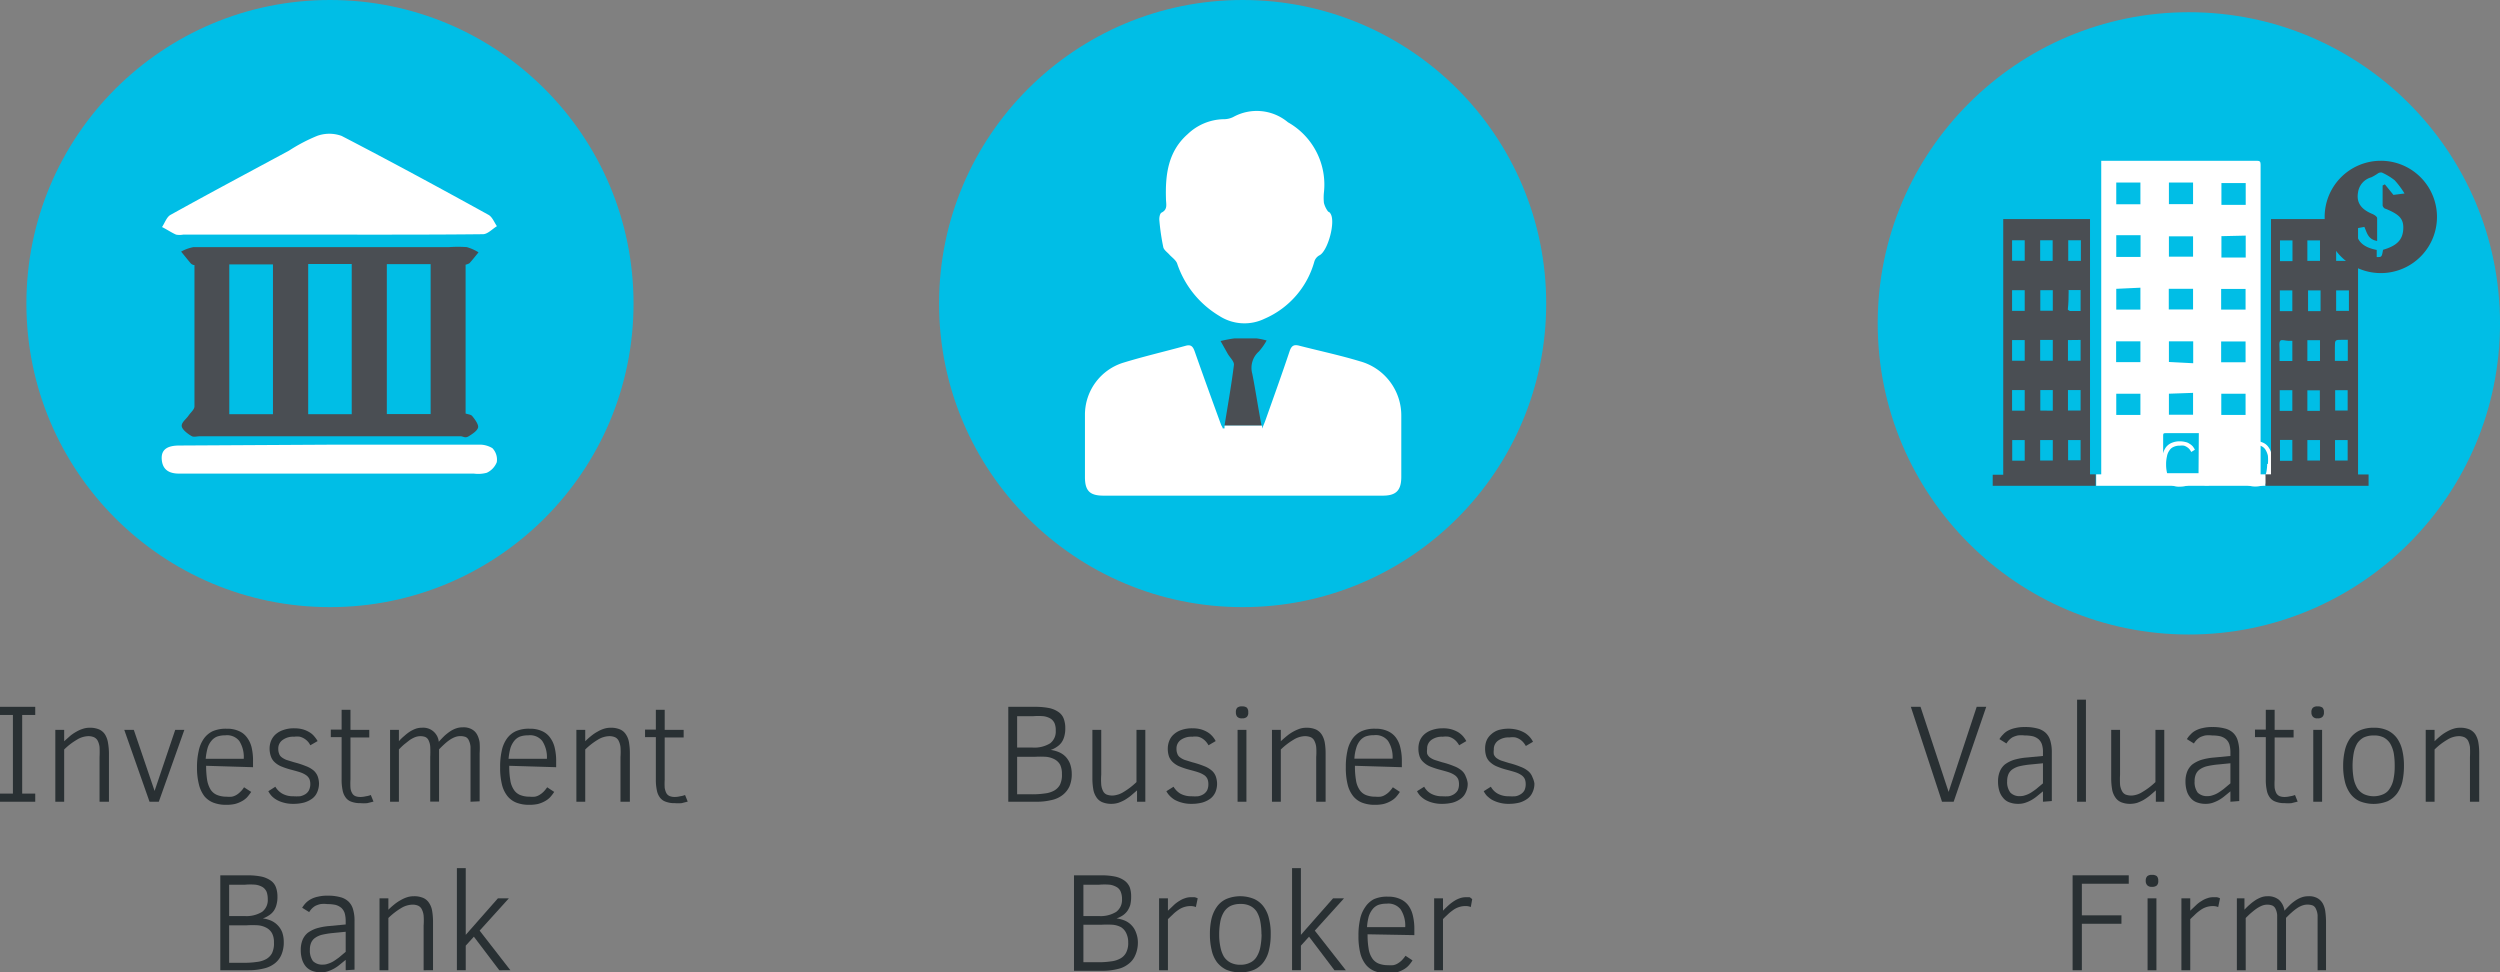 <svg id="Layer_1" data-name="Layer 1" xmlns="http://www.w3.org/2000/svg" viewBox="0 0 178.05 69.25"><rect x="0" y="0" width="178.05" height="69.25" fill="#808080" stroke="none"/><defs><style>.cls-1{fill:#293033;}.cls-2{fill:#00bee6;}.cls-3{fill:#4a4e53;}.cls-4{fill:#fff;}.cls-5{fill:none;}</style></defs><path class="cls-1" d="M18.66,72.06H16.15v-.58h.92v-5.6h-.92V65.3h2.51v.58h-.93v5.6h.93Z" transform="translate(-16.15 -14.96)"/><path class="cls-1" d="M23.24,72.06V68.88a6.73,6.73,0,0,0,0-.72,1.32,1.32,0,0,0-.14-.46.57.57,0,0,0-.27-.24,1,1,0,0,0-.42-.07,1.63,1.63,0,0,0-.78.25,4.54,4.54,0,0,0-.91.7v3.72h-.63V66.94h.63v.81l.44-.39a2.93,2.93,0,0,1,.45-.3,2.29,2.29,0,0,1,.46-.2,1.47,1.47,0,0,1,.46-.07,1.66,1.66,0,0,1,.68.12,1,1,0,0,1,.42.36,1.59,1.59,0,0,1,.21.58,4.55,4.55,0,0,1,.07.79v3.42Z" transform="translate(-16.15 -14.96)"/><path class="cls-1" d="M27.46,72.06H26.8L25,66.94h.68l1.48,4.35,1.47-4.35h.65Z" transform="translate(-16.15 -14.96)"/><path class="cls-1" d="M30.83,69.5a6.67,6.67,0,0,0,.07,1,2,2,0,0,0,.24.68,1,1,0,0,0,.45.39,1.77,1.77,0,0,0,.69.13,2.11,2.11,0,0,0,.38,0,1,1,0,0,0,.32-.12,1.42,1.42,0,0,0,.28-.22,1.49,1.49,0,0,0,.27-.33l.51.33a4,4,0,0,1-.3.39,1.49,1.49,0,0,1-.38.28,2.09,2.09,0,0,1-.48.19,2.93,2.93,0,0,1-.63.06,2.48,2.48,0,0,1-.89-.15,1.58,1.58,0,0,1-.65-.46,2.29,2.29,0,0,1-.39-.83,4.84,4.84,0,0,1-.14-1.23,5,5,0,0,1,.12-1.16,2.28,2.28,0,0,1,.36-.87,1.65,1.65,0,0,1,.63-.54,2.35,2.35,0,0,1,1-.18,2,2,0,0,1,.86.16,1.36,1.36,0,0,1,.58.45,1.92,1.92,0,0,1,.34.72,4.07,4.07,0,0,1,.1,1v.41ZM33.51,69a2.13,2.13,0,0,0-.32-1.27,1.11,1.11,0,0,0-1-.4,1.72,1.72,0,0,0-.58.09,1,1,0,0,0-.41.31,1.42,1.42,0,0,0-.27.52,4.45,4.45,0,0,0-.13.75Z" transform="translate(-16.15 -14.96)"/><path class="cls-1" d="M38.87,70.75a1.54,1.54,0,0,1-.13.63,1.09,1.09,0,0,1-.36.46,1.84,1.84,0,0,1-.58.28,3,3,0,0,1-.77.09,2.4,2.4,0,0,1-.69-.09,2,2,0,0,1-.51-.21,1.57,1.57,0,0,1-.36-.29,1.7,1.7,0,0,1-.21-.31l.5-.32a1.35,1.35,0,0,0,.49.49,1.54,1.54,0,0,0,.79.19,3.58,3.58,0,0,0,.48,0,1.16,1.16,0,0,0,.38-.15.72.72,0,0,0,.25-.27,1,1,0,0,0,.1-.44,1,1,0,0,0-.06-.36.71.71,0,0,0-.21-.26,1.64,1.64,0,0,0-.4-.21c-.17-.06-.39-.12-.65-.19a5.41,5.41,0,0,1-.71-.23,1.57,1.57,0,0,1-.49-.3,1,1,0,0,1-.28-.41,1.69,1.69,0,0,1-.1-.59,1.5,1.5,0,0,1,.11-.55,1.28,1.28,0,0,1,.32-.45,1.55,1.55,0,0,1,.55-.31,2.18,2.18,0,0,1,.77-.12,2.25,2.25,0,0,1,.6.07,1.85,1.85,0,0,1,.47.2,1.26,1.26,0,0,1,.35.29,2,2,0,0,1,.25.35l-.52.3a1.06,1.06,0,0,0-.17-.26,1.18,1.18,0,0,0-.57-.35,1.32,1.32,0,0,0-.41,0,1.25,1.25,0,0,0-.82.23.73.73,0,0,0-.31.64.86.86,0,0,0,.06.34.49.49,0,0,0,.18.25,1.33,1.33,0,0,0,.34.19l.55.17a6.25,6.25,0,0,1,.83.27,1.89,1.89,0,0,1,.55.31,1.08,1.08,0,0,1,.3.43A1.64,1.64,0,0,1,38.87,70.75Z" transform="translate(-16.15 -14.96)"/><path class="cls-1" d="M42.75,72.05l-.44.11a2.63,2.63,0,0,1-.49,0,1.76,1.76,0,0,1-.64-.1.83.83,0,0,1-.41-.3,1.24,1.24,0,0,1-.22-.52,3.58,3.58,0,0,1-.07-.78v-3h-.77v-.54h.77V65.51h.63v1.43h1.34v.54H41.11v3a4.91,4.91,0,0,0,0,.59.9.9,0,0,0,.12.38.47.47,0,0,0,.23.21,1,1,0,0,0,.38.06,1.72,1.72,0,0,0,.37-.05,1.48,1.48,0,0,0,.35-.09Z" transform="translate(-16.15 -14.96)"/><path class="cls-1" d="M49.66,72.06V68.91c0-.31,0-.56,0-.76a1.28,1.28,0,0,0-.12-.46.47.47,0,0,0-.22-.24,1.12,1.12,0,0,0-.75,0,1.86,1.86,0,0,0-.37.19,3.1,3.1,0,0,0-.38.3c-.12.11-.26.24-.4.39v3.72h-.63V68.88a7.37,7.37,0,0,0,0-.75,1.22,1.22,0,0,0-.12-.45.47.47,0,0,0-.23-.23,1,1,0,0,0-.37-.06,1.08,1.08,0,0,0-.38.08,2.08,2.08,0,0,0-.38.21l-.38.3a4.17,4.17,0,0,0-.37.36v3.72h-.63V66.94h.63v.81a2.79,2.79,0,0,1,.39-.38,2.87,2.87,0,0,1,.4-.31,2.22,2.22,0,0,1,.41-.2,1.25,1.25,0,0,1,.43-.07,1.11,1.11,0,0,1,1.21,1c.14-.16.28-.3.41-.43a3.81,3.81,0,0,1,.41-.32,1.9,1.9,0,0,1,.43-.21,1.41,1.41,0,0,1,.47-.07,1.18,1.18,0,0,1,.63.14.93.93,0,0,1,.38.38,1.65,1.65,0,0,1,.18.58,5.78,5.78,0,0,1,0,.75v3.42Z" transform="translate(-16.15 -14.96)"/><path class="cls-1" d="M52.42,69.5a5.5,5.5,0,0,0,.07,1,1.66,1.66,0,0,0,.24.68,1,1,0,0,0,.44.39,1.78,1.78,0,0,0,.7.13,2.1,2.1,0,0,0,.37,0,.88.88,0,0,0,.32-.12,1.48,1.48,0,0,0,.29-.22,2.39,2.39,0,0,0,.27-.33l.5.33a2.88,2.88,0,0,1-.3.39,1.49,1.49,0,0,1-.38.28,2.09,2.09,0,0,1-.48.19,2.9,2.9,0,0,1-.62.06,2.5,2.5,0,0,1-.9-.15,1.55,1.55,0,0,1-.64-.46,2.14,2.14,0,0,1-.4-.83,4.88,4.88,0,0,1-.13-1.23,5.08,5.08,0,0,1,.11-1.16,2.28,2.28,0,0,1,.36-.87,1.61,1.61,0,0,1,.64-.54,2.28,2.28,0,0,1,1-.18,2,2,0,0,1,.85.16,1.36,1.36,0,0,1,.58.45,1.92,1.92,0,0,1,.34.72,4,4,0,0,1,.11,1v.41ZM55.1,69a2.12,2.12,0,0,0-.33-1.27,1.11,1.11,0,0,0-1-.4,1.74,1.74,0,0,0-.59.09,1,1,0,0,0-.41.31,1.59,1.59,0,0,0-.27.52,4.45,4.45,0,0,0-.13.75Z" transform="translate(-16.15 -14.96)"/><path class="cls-1" d="M60.34,72.06V68.88a4.84,4.84,0,0,0,0-.72,1.32,1.32,0,0,0-.14-.46.55.55,0,0,0-.26-.24,1.06,1.06,0,0,0-.42-.07,1.63,1.63,0,0,0-.79.25,4.79,4.79,0,0,0-.9.7v3.72h-.63V66.94h.63v.81a5.34,5.34,0,0,1,.44-.39,2.93,2.93,0,0,1,.45-.3,2.22,2.22,0,0,1,.45-.2,1.53,1.53,0,0,1,.47-.07,1.61,1.61,0,0,1,.67.12.93.93,0,0,1,.42.36,1.43,1.43,0,0,1,.22.58,4.62,4.62,0,0,1,.06.79v3.42Z" transform="translate(-16.15 -14.96)"/><path class="cls-1" d="M65.13,72.05l-.43.11a2.72,2.72,0,0,1-.49,0,1.69,1.69,0,0,1-.64-.1.86.86,0,0,1-.42-.3,1.24,1.24,0,0,1-.22-.52,3.58,3.58,0,0,1-.07-.78v-3h-.77v-.54h.77V65.51h.63v1.43h1.35v.54H63.49v3a4.91,4.91,0,0,0,0,.59,1.31,1.31,0,0,0,.12.38.49.49,0,0,0,.24.21,1,1,0,0,0,.37.06,1.64,1.64,0,0,0,.37-.05,1.48,1.48,0,0,0,.35-.09Z" transform="translate(-16.15 -14.96)"/><path class="cls-1" d="M36.36,82.07a2.21,2.21,0,0,1-.17.89,1.55,1.55,0,0,1-.48.62,2,2,0,0,1-.79.36,4.46,4.46,0,0,1-1.08.12h-2V77.3h1.93a5,5,0,0,1,1,.09,1.88,1.88,0,0,1,.67.29,1,1,0,0,1,.36.47,1.92,1.92,0,0,1,.11.67,2,2,0,0,1-.07.58,1.35,1.35,0,0,1-.2.44,1.22,1.22,0,0,1-.33.31,1.81,1.81,0,0,1-.44.22,2.23,2.23,0,0,1,.59.16,1.51,1.51,0,0,1,.79.83A2.16,2.16,0,0,1,36.36,82.07ZM35.22,79a1.54,1.54,0,0,0-.08-.52.79.79,0,0,0-.27-.33,1.33,1.33,0,0,0-.51-.18,4.25,4.25,0,0,0-.77,0H32.47V80.2h1.08a2.14,2.14,0,0,0,1.27-.3A1.05,1.05,0,0,0,35.22,79Zm.44,3.1a1.35,1.35,0,0,0-.14-.68,1,1,0,0,0-.39-.38,1.56,1.56,0,0,0-.6-.18,6.48,6.48,0,0,0-.8,0H32.47v2.67h1.07a5.93,5.93,0,0,0,.89-.06,1.76,1.76,0,0,0,.67-.2,1.06,1.06,0,0,0,.42-.42A1.6,1.6,0,0,0,35.66,82.07Z" transform="translate(-16.15 -14.96)"/><path class="cls-1" d="M40.77,84.06v-.74l-.43.35a2.71,2.71,0,0,1-.41.28,2.78,2.78,0,0,1-.44.19,1.57,1.57,0,0,1-.49.07,1.73,1.73,0,0,1-.63-.11,1.12,1.12,0,0,1-.45-.32,1.48,1.48,0,0,1-.26-.5,2.29,2.29,0,0,1-.09-.66,1.86,1.86,0,0,1,.12-.7,1.32,1.32,0,0,1,.36-.51,2.26,2.26,0,0,1,.64-.33,4.43,4.43,0,0,1,.93-.17l1.15-.11v-.26A2.11,2.11,0,0,0,40.7,80a.88.88,0,0,0-.24-.38,1.08,1.08,0,0,0-.4-.21,2.55,2.55,0,0,0-.59-.06,1.88,1.88,0,0,0-.5,0,1.78,1.78,0,0,0-.37.13,1.29,1.29,0,0,0-.25.2,1.37,1.37,0,0,0-.18.24l-.5-.31a2,2,0,0,1,.25-.33,1.5,1.5,0,0,1,.37-.28,1.8,1.8,0,0,1,.51-.18,2.73,2.73,0,0,1,.68-.07,3.23,3.23,0,0,1,.88.1,1.32,1.32,0,0,1,.6.31,1.21,1.21,0,0,1,.33.55,2.78,2.78,0,0,1,.11.83v3.48Zm0-2.74-.92.09a5.91,5.91,0,0,0-.75.12,1.45,1.45,0,0,0-.5.22.82.82,0,0,0-.29.35,1.24,1.24,0,0,0-.09.5,1.26,1.26,0,0,0,.22.81.94.94,0,0,0,.71.25,1,1,0,0,0,.35-.06,1.66,1.66,0,0,0,.37-.16c.12-.07.26-.17.41-.28l.49-.41Z" transform="translate(-16.15 -14.96)"/><path class="cls-1" d="M46.32,84.06V80.88a4.84,4.84,0,0,0,0-.72,1.32,1.32,0,0,0-.14-.46.55.55,0,0,0-.26-.24,1,1,0,0,0-.42-.07,1.63,1.63,0,0,0-.79.25,4.79,4.79,0,0,0-.9.7v3.72h-.63V78.94h.63v.81a5.34,5.34,0,0,1,.44-.39,2.93,2.93,0,0,1,.45-.3,2.22,2.22,0,0,1,.45-.2,1.53,1.53,0,0,1,.47-.07,1.61,1.61,0,0,1,.67.12.93.93,0,0,1,.42.36,1.43,1.43,0,0,1,.22.58,4.62,4.62,0,0,1,.06.79v3.42Z" transform="translate(-16.15 -14.96)"/><path class="cls-1" d="M51.71,84.06,49.9,81.67l-.58.64v1.75h-.63V76.79h.63v4.75l2.29-2.6h.78l-2.08,2.3,2.19,2.82Z" transform="translate(-16.15 -14.96)"/><path class="cls-1" d="M92.48,70.07a2.21,2.21,0,0,1-.16.89,1.67,1.67,0,0,1-.49.62,1.92,1.92,0,0,1-.79.36,4.46,4.46,0,0,1-1.08.12h-2V65.3h1.92a5,5,0,0,1,1,.09,1.81,1.81,0,0,1,.67.29,1,1,0,0,1,.36.47,1.92,1.92,0,0,1,.11.67,2,2,0,0,1-.07.58,1.35,1.35,0,0,1-.2.44,1.22,1.22,0,0,1-.33.31,1.65,1.65,0,0,1-.44.22,2.23,2.23,0,0,1,.59.16,1.47,1.47,0,0,1,.48.33,1.57,1.57,0,0,1,.31.5A2.16,2.16,0,0,1,92.48,70.07ZM91.34,67a1.32,1.32,0,0,0-.08-.52.79.79,0,0,0-.27-.33,1.33,1.33,0,0,0-.51-.18,4.18,4.18,0,0,0-.77,0H88.59V68.2h1.08a2.14,2.14,0,0,0,1.27-.3A1.05,1.05,0,0,0,91.34,67Zm.44,3.1a1.47,1.47,0,0,0-.13-.68,1,1,0,0,0-.39-.38,1.62,1.62,0,0,0-.61-.18,6.48,6.48,0,0,0-.8,0H88.59v2.67h1.07a6.07,6.07,0,0,0,.9-.06,1.77,1.77,0,0,0,.66-.2,1.06,1.06,0,0,0,.42-.42A1.6,1.6,0,0,0,91.78,70.07Z" transform="translate(-16.15 -14.96)"/><path class="cls-1" d="M97.13,72.06v-.81l-.44.38a4,4,0,0,1-.45.31,3,3,0,0,1-.45.2,1.77,1.77,0,0,1-.46.07,1.69,1.69,0,0,1-.68-.12.93.93,0,0,1-.42-.36,1.43,1.43,0,0,1-.22-.58,4.7,4.7,0,0,1-.06-.79V66.94h.63v3.19a4.69,4.69,0,0,0,0,.71,1.26,1.26,0,0,0,.13.46.53.53,0,0,0,.26.25,1.22,1.22,0,0,0,.42.07,1.66,1.66,0,0,0,.79-.26,5.18,5.18,0,0,0,.91-.7V66.94h.63v5.12Z" transform="translate(-16.15 -14.96)"/><path class="cls-1" d="M102.83,70.75a1.54,1.54,0,0,1-.12.63,1.18,1.18,0,0,1-.36.46,1.84,1.84,0,0,1-.58.28,3,3,0,0,1-.77.09,2.4,2.4,0,0,1-.69-.09,2.26,2.26,0,0,1-.52-.21,1.74,1.74,0,0,1-.35-.29,1.38,1.38,0,0,1-.22-.31l.51-.32a1.41,1.41,0,0,0,.48.49,1.6,1.6,0,0,0,.8.19,3.3,3.3,0,0,0,.47,0,1.13,1.13,0,0,0,.39-.15.81.81,0,0,0,.25-.27,1,1,0,0,0,.09-.44,1,1,0,0,0-.06-.36.68.68,0,0,0-.2-.26,1.73,1.73,0,0,0-.41-.21c-.17-.06-.38-.12-.65-.19a5.75,5.75,0,0,1-.7-.23,1.57,1.57,0,0,1-.49-.3,1.09,1.09,0,0,1-.29-.41,1.7,1.7,0,0,1-.09-.59,1.5,1.5,0,0,1,.11-.55,1.17,1.17,0,0,1,.32-.45,1.5,1.5,0,0,1,.54-.31,2.28,2.28,0,0,1,.78-.12,2.25,2.25,0,0,1,.6.07,2,2,0,0,1,.47.2,1.42,1.42,0,0,1,.35.29,1.56,1.56,0,0,1,.24.35l-.51.3a1.51,1.51,0,0,0-.18-.26,1.21,1.21,0,0,0-.24-.21,1,1,0,0,0-.32-.14,1.32,1.32,0,0,0-.41,0,1.3,1.3,0,0,0-.83.23.75.75,0,0,0-.3.64.86.86,0,0,0,.06.34.49.49,0,0,0,.18.25,1.33,1.33,0,0,0,.34.19l.55.17a6.77,6.77,0,0,1,.83.27,1.83,1.83,0,0,1,.54.31,1,1,0,0,1,.3.43A1.64,1.64,0,0,1,102.83,70.75Z" transform="translate(-16.15 -14.96)"/><path class="cls-1" d="M105.05,65.69a.42.42,0,0,1-.1.33.48.48,0,0,1-.34.1.42.42,0,0,1-.35-.12.48.48,0,0,1-.09-.31.45.45,0,0,1,.09-.32.47.47,0,0,1,.35-.1.5.5,0,0,1,.34.09A.45.45,0,0,1,105.05,65.69Zm-.76,6.37V66.94h.63v5.12Z" transform="translate(-16.15 -14.96)"/><path class="cls-1" d="M109.89,72.06V68.88a4.84,4.84,0,0,0,0-.72,1.32,1.32,0,0,0-.14-.46.55.55,0,0,0-.26-.24,1.11,1.11,0,0,0-.43-.07,1.63,1.63,0,0,0-.78.25,4.83,4.83,0,0,0-.91.7v3.72h-.63V66.94h.63v.81q.23-.21.45-.39a3,3,0,0,1,.9-.5,1.53,1.53,0,0,1,.47-.07,1.64,1.64,0,0,1,.67.12,1,1,0,0,1,.42.36,1.6,1.6,0,0,1,.22.58,4.62,4.62,0,0,1,.06.79v3.42Z" transform="translate(-16.15 -14.96)"/><path class="cls-1" d="M112.65,69.5a5.5,5.5,0,0,0,.07,1,1.66,1.66,0,0,0,.24.68,1,1,0,0,0,.44.39,1.78,1.78,0,0,0,.7.13,2.1,2.1,0,0,0,.37,0,.88.88,0,0,0,.32-.12,1.48,1.48,0,0,0,.29-.22,2.39,2.39,0,0,0,.27-.33l.5.33a2.88,2.88,0,0,1-.3.39,1.49,1.49,0,0,1-.38.28,2.09,2.09,0,0,1-.48.19,2.9,2.9,0,0,1-.62.06,2.5,2.5,0,0,1-.9-.15,1.55,1.55,0,0,1-.64-.46,2.14,2.14,0,0,1-.4-.83,4.88,4.88,0,0,1-.13-1.23,5.08,5.08,0,0,1,.11-1.16,2.28,2.28,0,0,1,.36-.87,1.68,1.68,0,0,1,.64-.54,2.28,2.28,0,0,1,1-.18,2,2,0,0,1,.85.16,1.46,1.46,0,0,1,.59.45,1.91,1.91,0,0,1,.33.72,4,4,0,0,1,.11,1v.41Zm2.68-.51a2.12,2.12,0,0,0-.33-1.27,1.11,1.11,0,0,0-1-.4,1.74,1.74,0,0,0-.59.09,1,1,0,0,0-.41.31,1.41,1.41,0,0,0-.26.52,3.07,3.07,0,0,0-.13.75Z" transform="translate(-16.15 -14.96)"/><path class="cls-1" d="M120.68,70.75a1.39,1.39,0,0,1-.13.63,1.09,1.09,0,0,1-.36.46,1.79,1.79,0,0,1-.57.28,3.07,3.07,0,0,1-.77.09,2.43,2.43,0,0,1-.7-.09,2.17,2.17,0,0,1-.51-.21,1.82,1.82,0,0,1-.36-.29,1.7,1.7,0,0,1-.21-.31l.51-.32a1.25,1.25,0,0,0,.48.49,1.58,1.58,0,0,0,.8.19,3.43,3.43,0,0,0,.47,0,1.08,1.08,0,0,0,.38-.15.84.84,0,0,0,.26-.27,1,1,0,0,0,.09-.44,1,1,0,0,0-.06-.36.71.71,0,0,0-.21-.26,1.64,1.64,0,0,0-.4-.21c-.17-.06-.39-.12-.65-.19a6,6,0,0,1-.71-.23,1.51,1.51,0,0,1-.48-.3,1,1,0,0,1-.29-.41,1.7,1.7,0,0,1-.09-.59,1.49,1.49,0,0,1,.1-.55,1.28,1.28,0,0,1,.32-.45,1.55,1.55,0,0,1,.55-.31,2.26,2.26,0,0,1,.77-.12,2.15,2.15,0,0,1,.6.07,2.1,2.1,0,0,1,.48.2,1.64,1.64,0,0,1,.35.29,2,2,0,0,1,.24.35l-.51.3a1.51,1.51,0,0,0-.18-.26,1.21,1.21,0,0,0-.24-.21,1.15,1.15,0,0,0-.32-.14,1.34,1.34,0,0,0-.42,0,1.27,1.27,0,0,0-.82.23.75.75,0,0,0-.3.64,1.11,1.11,0,0,0,0,.34.64.64,0,0,0,.18.25,1.41,1.41,0,0,0,.35.19l.54.17a5.8,5.8,0,0,1,.83.27,1.89,1.89,0,0,1,.55.31,1,1,0,0,1,.3.43A1.64,1.64,0,0,1,120.68,70.75Z" transform="translate(-16.15 -14.96)"/><path class="cls-1" d="M125.43,70.75a1.39,1.39,0,0,1-.13.63,1.09,1.09,0,0,1-.36.46,1.79,1.79,0,0,1-.57.28,3.07,3.07,0,0,1-.77.09,2.36,2.36,0,0,1-.69-.09,2.26,2.26,0,0,1-.52-.21,2.17,2.17,0,0,1-.36-.29,1.7,1.7,0,0,1-.21-.31l.51-.32a1.25,1.25,0,0,0,.48.49,1.58,1.58,0,0,0,.8.19,3.3,3.3,0,0,0,.47,0,1,1,0,0,0,.38-.15.75.75,0,0,0,.26-.27,1,1,0,0,0,.09-.44,1,1,0,0,0-.06-.36.71.71,0,0,0-.21-.26,1.64,1.64,0,0,0-.4-.21c-.17-.06-.39-.12-.65-.19a5.23,5.23,0,0,1-.7-.23,1.57,1.57,0,0,1-.49-.3,1,1,0,0,1-.29-.41,1.7,1.7,0,0,1-.09-.59,1.49,1.49,0,0,1,.1-.55,1.19,1.19,0,0,1,.33-.45,1.42,1.42,0,0,1,.54-.31,2.6,2.6,0,0,1,1.38,0,2.22,2.22,0,0,1,.47.2,1.64,1.64,0,0,1,.35.29,1.56,1.56,0,0,1,.24.35l-.51.3a1.51,1.51,0,0,0-.18-.26,1.21,1.21,0,0,0-.24-.21,1.15,1.15,0,0,0-.32-.14,1.34,1.34,0,0,0-.42,0,1.27,1.27,0,0,0-.82.23.75.75,0,0,0-.3.64,1.11,1.11,0,0,0,0,.34.64.64,0,0,0,.18.25,1.41,1.41,0,0,0,.35.19l.54.17a5.8,5.8,0,0,1,.83.27,1.89,1.89,0,0,1,.55.31,1,1,0,0,1,.3.43A1.64,1.64,0,0,1,125.43,70.75Z" transform="translate(-16.15 -14.96)"/><path class="cls-1" d="M97.19,82.07A2.21,2.21,0,0,1,97,83a1.49,1.49,0,0,1-.49.62,1.86,1.86,0,0,1-.79.36,4.35,4.35,0,0,1-1.08.12h-2V77.3h1.93a4.88,4.88,0,0,1,1,.09,1.81,1.81,0,0,1,.67.29,1.13,1.13,0,0,1,.37.47,1.93,1.93,0,0,1,.1.67,2.52,2.52,0,0,1-.06.58,1.63,1.63,0,0,1-.21.44,1.34,1.34,0,0,1-.32.31,1.88,1.88,0,0,1-.45.22,2.3,2.3,0,0,1,.6.16,1.43,1.43,0,0,1,.47.33,1.41,1.41,0,0,1,.31.5A1.93,1.93,0,0,1,97.19,82.07ZM96.06,79a1.31,1.31,0,0,0-.09-.52.66.66,0,0,0-.27-.33,1.34,1.34,0,0,0-.5-.18,4.32,4.32,0,0,0-.77,0H93.31V80.2h1.08a2.11,2.11,0,0,0,1.26-.3A1.06,1.06,0,0,0,96.06,79Zm.44,3.1a1.46,1.46,0,0,0-.14-.68A1,1,0,0,0,96,81a1.56,1.56,0,0,0-.61-.18,6.41,6.41,0,0,0-.79,0H93.31v2.67h1.07a5.93,5.93,0,0,0,.89-.06,1.77,1.77,0,0,0,.66-.2,1,1,0,0,0,.42-.42A1.47,1.47,0,0,0,96.5,82.07Z" transform="translate(-16.15 -14.96)"/><path class="cls-1" d="M101.32,79.56a1,1,0,0,0-.38-.07,1.51,1.51,0,0,0-.8.23,3.2,3.2,0,0,0-.38.29l-.43.41v3.64H98.7V78.94h.63v.88l.42-.4a2.2,2.2,0,0,1,.4-.3,1.62,1.62,0,0,1,.4-.19,1.16,1.16,0,0,1,.42-.07l.26,0a.83.83,0,0,1,.22.08Z" transform="translate(-16.15 -14.96)"/><path class="cls-1" d="M106.65,81.51a4.63,4.63,0,0,1-.12,1.1,2.26,2.26,0,0,1-.38.86,1.73,1.73,0,0,1-.67.55,2.43,2.43,0,0,1-1,.19,2.5,2.5,0,0,1-1-.19,1.89,1.89,0,0,1-.67-.55,2.24,2.24,0,0,1-.37-.86,4.63,4.63,0,0,1-.12-1.1,4.77,4.77,0,0,1,.11-1.1,2.5,2.5,0,0,1,.38-.86,1.67,1.67,0,0,1,.67-.56,2.59,2.59,0,0,1,2,0,1.71,1.71,0,0,1,.67.55,2.26,2.26,0,0,1,.38.86A4.25,4.25,0,0,1,106.65,81.51Zm-.66,0a5,5,0,0,0-.08-.92,2.15,2.15,0,0,0-.25-.69,1.19,1.19,0,0,0-.47-.42,1.48,1.48,0,0,0-.7-.14,1.62,1.62,0,0,0-.7.14,1.22,1.22,0,0,0-.47.43,2,2,0,0,0-.26.69,5,5,0,0,0-.08.91,4.19,4.19,0,0,0,.09.91,2.18,2.18,0,0,0,.25.68,1.27,1.27,0,0,0,.47.42,1.51,1.51,0,0,0,.7.15,1.47,1.47,0,0,0,.69-.15,1.06,1.06,0,0,0,.47-.42,2,2,0,0,0,.26-.68A5,5,0,0,0,106,81.51Z" transform="translate(-16.15 -14.96)"/><path class="cls-1" d="M111.19,84.06l-1.81-2.39-.58.64v1.75h-.63V76.79h.63v4.75l2.29-2.6h.78l-2.08,2.3L112,84.06Z" transform="translate(-16.15 -14.96)"/><path class="cls-1" d="M113.55,81.5a5.5,5.5,0,0,0,.07,1,1.66,1.66,0,0,0,.24.68,1,1,0,0,0,.44.39,1.78,1.78,0,0,0,.7.13,2.1,2.1,0,0,0,.37,0,.88.88,0,0,0,.32-.12,1.48,1.48,0,0,0,.29-.22,2.39,2.39,0,0,0,.27-.33l.5.33a2.88,2.88,0,0,1-.3.39,1.49,1.49,0,0,1-.38.28,2.09,2.09,0,0,1-.48.19,2.9,2.9,0,0,1-.62.06,2.5,2.5,0,0,1-.9-.15,1.55,1.55,0,0,1-.64-.46,2.14,2.14,0,0,1-.4-.83,4.88,4.88,0,0,1-.13-1.23,5.08,5.08,0,0,1,.11-1.16,2.28,2.28,0,0,1,.36-.87A1.68,1.68,0,0,1,114,79a2.28,2.28,0,0,1,1-.18,2,2,0,0,1,.85.16,1.46,1.46,0,0,1,.59.45,1.91,1.91,0,0,1,.33.72,4,4,0,0,1,.11,1v.41Zm2.68-.51a2.12,2.12,0,0,0-.33-1.27,1.11,1.11,0,0,0-1-.4,1.74,1.74,0,0,0-.59.09,1,1,0,0,0-.41.31,1.59,1.59,0,0,0-.27.52,3.68,3.68,0,0,0-.12.75Z" transform="translate(-16.15 -14.96)"/><path class="cls-1" d="M120.9,79.56a.9.9,0,0,0-.37-.07,1.44,1.44,0,0,0-.43.06,1.59,1.59,0,0,0-.38.17,4.28,4.28,0,0,0-.38.29c-.12.12-.27.25-.42.41v3.64h-.63V78.94h.63v.88c.14-.15.28-.28.41-.4a3.2,3.2,0,0,1,.4-.3,1.81,1.81,0,0,1,.4-.19,1.25,1.25,0,0,1,.43-.07l.26,0A1,1,0,0,1,121,79Z" transform="translate(-16.15 -14.96)"/><circle class="cls-2" cx="23.5" cy="21.62" r="21.62"/><circle class="cls-2" cx="88.5" cy="21.62" r="21.62"/><path class="cls-3" d="M49.31,33.81v10.6c.17.06.38.07.47.18s.47.57.42.81-.41.47-.67.63-.39,0-.59,0H30.4c-.2,0-.44.07-.58,0s-.65-.4-.72-.68.29-.52.47-.78.42-.44.43-.66c0-3.34,0-6.68,0-10.07-.09,0-.21-.06-.27-.13-.23-.27-.45-.55-.68-.83a2.84,2.84,0,0,1,.88-.32c6.06,0,12.13,0,18.2,0a9,9,0,0,1,1.27,0,3.4,3.4,0,0,1,.83.37c-.21.26-.42.53-.65.78A.91.91,0,0,1,49.31,33.81ZM35.59,44.46V33.79H32.48V44.46Zm2.51-10.7v10.7h3.1V33.76Zm8.72,10.69V33.77H43.7V44.45Z" transform="translate(-16.15 -14.96)"/><path class="cls-4" d="M39.64,31.67H29.19a1.38,1.38,0,0,1-.5,0c-.34-.15-.64-.36-1-.54.2-.3.33-.72.61-.87,2.79-1.55,5.61-3.05,8.43-4.57a12.14,12.14,0,0,1,2-1.05,2.56,2.56,0,0,1,1.75,0c3.51,1.82,7,3.71,10.46,5.62.27.15.41.53.6.81-.33.2-.66.57-1,.57C47,31.68,43.3,31.67,39.64,31.67Z" transform="translate(-16.15 -14.96)"/><path class="cls-4" d="M39.67,46.63H50.22a1.74,1.74,0,0,1,1,.25,1.17,1.17,0,0,1,.31,1,1.4,1.4,0,0,1-.71.75,2.31,2.31,0,0,1-.92.06h-21c-.69,0-1.17-.26-1.23-1s.43-1,1.26-1Z" transform="translate(-16.15 -14.96)"/><path class="cls-3" d="M105.34,41.59a1.56,1.56,0,0,1,.47-1.6,4.3,4.3,0,0,0,.55-.78,4.74,4.74,0,0,0-.73-.15c-.52,0-1,0-1.55,0a8.4,8.4,0,0,0-1,.19l.5.89c.15.27.48.56.45.81-.18,1.45-.44,2.89-.67,4.33H106C105.75,44,105.58,42.8,105.34,41.59Z" transform="translate(-16.15 -14.96)"/><path class="cls-4" d="M113,40.69c-1.42-.43-2.88-.74-4.32-1.11-.37-.1-.55,0-.68.38-.55,1.65-1.14,3.28-1.72,4.92-.07.2-.16.4-.24.6a1.55,1.55,0,0,1,0-.21h-2.68l0,.2h-.13c0-.09-.09-.18-.12-.27-.63-1.73-1.26-3.46-1.87-5.2-.12-.34-.25-.53-.66-.41-1.49.41-3,.76-4.49,1.22a3.88,3.88,0,0,0-2.67,3.66c0,1.49,0,3,0,4.47,0,1,.37,1.32,1.32,1.32q9.94,0,19.89,0c.94,0,1.31-.36,1.32-1.31,0-1.45,0-2.9,0-4.36A4,4,0,0,0,113,40.69Z" transform="translate(-16.15 -14.96)"/><path class="cls-4" d="M99,32.57c.05.2.29.36.44.53s.47.39.55.64a6.89,6.89,0,0,0,3,3.72,3.29,3.29,0,0,0,3.22.2,6.25,6.25,0,0,0,3.55-4.08.75.75,0,0,1,.35-.43c.61-.28,1.2-2.46.78-3,0-.06-.14-.09-.18-.16a1.7,1.7,0,0,1-.27-.58,3.7,3.7,0,0,1,0-.74,5.1,5.1,0,0,0-2.56-5,3.46,3.46,0,0,0-3.91-.37,1.54,1.54,0,0,1-.71.15,3.81,3.81,0,0,0-2.52,1.06c-1.4,1.23-1.6,2.88-1.55,4.59,0,.39.15.77-.31,1-.13.06-.18.37-.16.56A16.23,16.23,0,0,0,99,32.57Z" transform="translate(-16.15 -14.96)"/><circle class="cls-2" cx="155.89" cy="23.03" r="22.16"/><path class="cls-5" d="M191.35,32.13h-1.73v1.55h1.73Z" transform="translate(-16.15 -14.96)"/><path class="cls-5" d="M176.86,32.13h-1.72v1.55h1.72Z" transform="translate(-16.15 -14.96)"/><path class="cls-5" d="M180.6,32.13h-1.72v1.55h1.72Z" transform="translate(-16.15 -14.96)"/><path class="cls-4" d="M172.52,49a2.2,2.2,0,0,1-.17.25,1,1,0,0,1-.22.19,1,1,0,0,1-.31.13,1.56,1.56,0,0,1-.4.05,1.2,1.2,0,0,1-1-.41,1.93,1.93,0,0,1-.32-1.2,2.84,2.84,0,0,1,.08-.69,1.5,1.5,0,0,1,.23-.51,1,1,0,0,1,.41-.31,1.43,1.43,0,0,1,.58-.11,1.6,1.6,0,0,1,.39.05.69.69,0,0,1,.29.12,1,1,0,0,1,.23.18,1.32,1.32,0,0,1,.16.25l-.26.16a1.22,1.22,0,0,0-.12-.19.8.8,0,0,0-.17-.15.82.82,0,0,0-.23-.11,1.23,1.23,0,0,0-.29,0,1,1,0,0,0-.45.09.64.64,0,0,0-.3.26,1,1,0,0,0-.17.42,2.37,2.37,0,0,0-.06.57,2.49,2.49,0,0,0,.06.57,1.13,1.13,0,0,0,.17.42.79.79,0,0,0,.31.26,1.17,1.17,0,0,0,.45.08,1.06,1.06,0,0,0,.33,0,.71.71,0,0,0,.23-.12.65.65,0,0,0,.17-.16l.12-.17Z" transform="translate(-16.15 -14.96)"/><path class="cls-4" d="M173.46,46.74v1h1.3v.28h-1.3v1.51h-.3V46.47H175v.27Z" transform="translate(-16.15 -14.96)"/><path class="cls-4" d="M178,48a2.76,2.76,0,0,1-.07.67,1.31,1.31,0,0,1-.21.51,1,1,0,0,1-.37.32,1.41,1.41,0,0,1-.57.11,1.35,1.35,0,0,1-.57-.11.93.93,0,0,1-.38-.33,1.26,1.26,0,0,1-.21-.5,3.24,3.24,0,0,1,0-1.34,1.31,1.31,0,0,1,.21-.51.91.91,0,0,1,.38-.32,1.2,1.2,0,0,1,.57-.12,1.26,1.26,0,0,1,.57.12.88.88,0,0,1,.37.32,1.2,1.2,0,0,1,.21.5A2.84,2.84,0,0,1,178,48Zm-.33,0a3.37,3.37,0,0,0,0-.58,1.4,1.4,0,0,0-.16-.41.67.67,0,0,0-.27-.26.93.93,0,0,0-.42-.09.94.94,0,0,0-.43.09A.74.74,0,0,0,176,47a1.3,1.3,0,0,0-.15.42,3.33,3.33,0,0,0,0,1.15A1.3,1.3,0,0,0,176,49a.86.86,0,0,0,.28.26,1.1,1.1,0,0,0,.43.08,1.08,1.08,0,0,0,.42-.08.75.75,0,0,0,.27-.26,1.6,1.6,0,0,0,.16-.42A3.32,3.32,0,0,0,177.62,48Z" transform="translate(-16.15 -14.96)"/><path class="cls-5" d="M174.36,33.34h1.73V31.78h-1.73Z" transform="translate(-16.15 -14.96)"/><path class="cls-5" d="M172.35,39.27h-1.73v1.56h1.73Z" transform="translate(-16.15 -14.96)"/><path class="cls-5" d="M164.39,42.75h-.9v1.46h.9Z" transform="translate(-16.15 -14.96)"/><path class="cls-5" d="M163.5,47.77h.89V46.3h-.89Z" transform="translate(-16.15 -14.96)"/><path class="cls-5" d="M168.6,31.79h-1.73v1.55h1.73Z" transform="translate(-16.15 -14.96)"/><path class="cls-5" d="M163.49,40.66h.9V39.18h-.9Z" transform="translate(-16.15 -14.96)"/><path class="cls-5" d="M170.62,37.09h1.73V35.53h-1.73Z" transform="translate(-16.15 -14.96)"/><path class="cls-5" d="M170.62,33.33h1.72V31.79h-1.72Z" transform="translate(-16.15 -14.96)"/><path class="cls-5" d="M172.34,44.59V43h-1.72v1.56Z" transform="translate(-16.15 -14.96)"/><path class="cls-5" d="M159.54,44.22h.9V42.74h-.9Z" transform="translate(-16.15 -14.96)"/><path class="cls-5" d="M160.43,35.64h-.9V37.1h.9Z" transform="translate(-16.15 -14.96)"/><path class="cls-5" d="M159.54,47.78h.89V46.3h-.89Z" transform="translate(-16.15 -14.96)"/><path class="cls-5" d="M160.44,32.08h-.9v1.46h.9Z" transform="translate(-16.15 -14.96)"/><path class="cls-5" d="M162.41,32.07h-.89v1.47h.89Z" transform="translate(-16.15 -14.96)"/><path class="cls-5" d="M164.39,32.07h-.9v1.47h.9Z" transform="translate(-16.15 -14.96)"/><path class="cls-5" d="M161.51,40.66h.9V39.17h-.9Z" transform="translate(-16.15 -14.96)"/><path class="cls-5" d="M161.52,42.74v1.47h.89V42.74Z" transform="translate(-16.15 -14.96)"/><path class="cls-5" d="M163.63,37.11h.76V35.63h-.91c0,.47,0,.92,0,1.37C163.48,37,163.58,37.11,163.63,37.11Z" transform="translate(-16.15 -14.96)"/><path class="cls-5" d="M168.59,37.09V35.53h-1.72v1.56Z" transform="translate(-16.15 -14.96)"/><path class="cls-5" d="M159.54,40.66h.9V39.18h-.9Z" transform="translate(-16.15 -14.96)"/><path class="cls-5" d="M161.51,47.77h.9V46.3h-.9Z" transform="translate(-16.15 -14.96)"/><path class="cls-5" d="M161.52,37.1h.89V35.63h-.89Z" transform="translate(-16.15 -14.96)"/><path class="cls-5" d="M181.44,39.18h-.9v1.48h.9Z" transform="translate(-16.15 -14.96)"/><path class="cls-5" d="M181.44,42.75h-.89v1.46h.89Z" transform="translate(-16.15 -14.96)"/><path class="cls-5" d="M178.58,37.11h.89V35.64h-.89Z" transform="translate(-16.15 -14.96)"/><path class="cls-5" d="M180.55,47.77h.9V46.3h-.9Z" transform="translate(-16.15 -14.96)"/><path class="cls-5" d="M178.57,44.21h.9V42.75h-.9Z" transform="translate(-16.15 -14.96)"/><path class="cls-5" d="M178.61,39.22c-.1.11-.05.37-.05.57v.87h.91V39.17h-.3C179,39.18,178.71,39.12,178.61,39.22Z" transform="translate(-16.15 -14.96)"/><path class="cls-5" d="M180.55,33.55h.9V32.08h-.9Z" transform="translate(-16.15 -14.96)"/><path class="cls-5" d="M182.54,44.21h.89V42.75h-.89Z" transform="translate(-16.15 -14.96)"/><path class="cls-5" d="M182.52,47.77h.9V46.3h-.9Z" transform="translate(-16.15 -14.96)"/><path class="cls-5" d="M178.58,47.77h.88V46.29h-.88Z" transform="translate(-16.15 -14.96)"/><path class="cls-5" d="M183.43,39.17H183c-.53,0-.53,0-.53.53v1h.92Z" transform="translate(-16.15 -14.96)"/><path class="cls-5" d="M170.36,45.77c-.14,0-.16.07-.16.19v2.63s0,.11,0,.15h2.52v-3l-.08,0Z" transform="translate(-16.15 -14.96)"/><path class="cls-5" d="M174.36,40.84h1.74V39.28h-1.74Z" transform="translate(-16.15 -14.96)"/><path class="cls-5" d="M174.36,44.59h1.73V43h-1.73Z" transform="translate(-16.15 -14.96)"/><path class="cls-5" d="M179.47,32.07h-.89v1.48h.89Z" transform="translate(-16.15 -14.96)"/><path class="cls-5" d="M174.36,37.09h1.74V35.54h-1.74Z" transform="translate(-16.15 -14.96)"/><path class="cls-5" d="M166.87,44.59h1.72V43h-1.72Z" transform="translate(-16.15 -14.96)"/><path class="cls-5" d="M166.87,40.83h1.73V39.27h-1.73Z" transform="translate(-16.15 -14.96)"/><path class="cls-5" d="M181.44,35.63h-.89v1.48h.89Z" transform="translate(-16.15 -14.96)"/><path class="cls-5" d="M183.43,35.64h-.91V37.1h.91Z" transform="translate(-16.15 -14.96)"/><path class="cls-5" d="M183.43,32.07h-.9v1.47h.9Z" transform="translate(-16.15 -14.96)"/><path class="cls-4" d="M177.15,48.74V36.83c0-3.38,0-6.76,0-10.14,0-.21-.05-.28-.26-.28H165.8V48.74h-.36v.82H177.5v-.82ZM174.36,28h1.73v1.55h-1.73Zm1.73,3.74v1.56h-1.73V31.78Zm-5.47,9V39.27h1.73v1.56Zm1.72,2.2v1.56h-1.72V43Zm0-5.94h-1.73V35.53h1.73Zm0-3.76h-1.72V31.79h1.72Zm-1.72-5.28h1.72v1.54h-1.72Zm-3.75,0h1.72v1.55h-1.72Zm0,3.75h1.73v1.55h-1.73Zm1.72,3.74v1.56h-1.72V35.53Zm0,9.06h-1.72V43h1.72Zm0-3.76h-1.73V39.27h1.73Zm4.14,7.91h-2.52s0-.1,0-.15V46c0-.12,0-.2.16-.19h2.3l.08,0Zm3.35-4.15h-1.73V43h1.73Zm0-3.75h-1.74V39.28h1.74Zm0-3.75h-1.74V35.54h1.74Z" transform="translate(-16.15 -14.96)"/><path class="cls-3" d="M165,48.74V30.56h-6.18V48.77h-.75v.79h7.33v-.82Zm-1.55-16.67h.9v1.47h-.9Zm-2,0h.89v1.47h-.89Zm-2,0h.9v1.46h-.9Zm0,3.56h.9V37.1h-.9Zm.9,12.14h-.89V46.3h.89Zm0-3.56h-.9V42.74h.9Zm0-3.56h-.9V39.18h.9Zm2,7.11h-.9V46.3h.9Zm-.89-3.56V42.74h.89v1.47Zm.89-3.55h-.9V39.17h.9Zm0-3.56h-.89V35.63h.89Zm1.07-1.47h.91v1.49h-.76s-.15-.07-.15-.11C163.47,36.55,163.48,36.1,163.48,35.63Zm.91,3.55v1.48h-.9V39.18Zm-.9,3.57h.9v1.46h-.9Zm.9,5h-.89V46.3h.89Z" transform="translate(-16.15 -14.96)"/><path class="cls-3" d="M184.84,48.75h-.75V30.56h-6.2V48.74h-.39v.82h7.34Zm-2.31-16.68h.9v1.47h-.9Zm0,3.57h.91V37.1h-.91Zm-2,0h.89v1.48h-.89Zm-2-3.56h.89v1.48h-.89Zm.88,15.7h-.88V46.29h.88Zm0-3.56h-.9V42.75h.9Zm0-3.55h-.91v-.87c0-.2-.05-.46.05-.57s.37,0,.56,0h.3Zm0-3.55h-.89V35.64h.89Zm1.07,2.07h.9v1.48h-.9Zm0,3.57h.89v1.46h-.89Zm.9,5h-.9V46.3h.9Zm0-14.22h-.9V32.08h.9Zm1.06,6.15c0-.53,0-.53.53-.53h.39v1.5h-.92Zm.91,8.07h-.9V46.3h.9Zm0-3.56h-.89V42.75h.89Z" transform="translate(-16.15 -14.96)"/><path class="cls-3" d="M189.71,30.29a4,4,0,1,1-4-3.88A4,4,0,0,1,189.71,30.29Zm-2.31-1.55a6.19,6.19,0,0,0-.7-.94,4.32,4.32,0,0,0-.91-.55.39.39,0,0,0-.27.05,3.5,3.5,0,0,1-.49.29,1.29,1.29,0,0,0-.94,1.07c-.13.72.21,1.2,1,1.53.15.06.35.19.36.3,0,.53,0,1.06,0,1.63-.67-.11-.73-.62-.91-1l-.6.11c0,1,.65,1.37,1.48,1.53l0,.51c.36,0,.36,0,.45-.52,1-.29,1.4-.72,1.44-1.47s-.29-1.05-1.25-1.45c-.1,0-.22-.16-.22-.25,0-.47,0-.94,0-1.41l.16-.08.61.75Z" transform="translate(-16.15 -14.96)"/><path class="cls-1" d="M155.29,72.06h-.83l-2.22-6.76h.69l2,6.06,2-6.06h.68Z" transform="translate(-16.15 -14.96)"/><path class="cls-1" d="M161.65,72.06v-.74l-.43.35a2.71,2.71,0,0,1-.41.28,2.44,2.44,0,0,1-.44.19,1.57,1.57,0,0,1-.49.07,1.73,1.73,0,0,1-.63-.11,1,1,0,0,1-.44-.32,1.34,1.34,0,0,1-.27-.5,2.29,2.29,0,0,1-.09-.66,1.86,1.86,0,0,1,.12-.7,1.32,1.32,0,0,1,.36-.51,2.26,2.26,0,0,1,.64-.33,4.43,4.43,0,0,1,.93-.17l1.15-.11v-.26a1.75,1.75,0,0,0-.07-.55.88.88,0,0,0-.24-.38,1.08,1.08,0,0,0-.4-.21,2.55,2.55,0,0,0-.59-.06,1.88,1.88,0,0,0-.5,0,1.78,1.78,0,0,0-.37.13,1.29,1.29,0,0,0-.25.2,1.37,1.37,0,0,0-.18.24l-.5-.31a1.64,1.64,0,0,1,.26-.33,1.28,1.28,0,0,1,.36-.28,1.92,1.92,0,0,1,.51-.18,2.73,2.73,0,0,1,.68-.07,3.18,3.18,0,0,1,.88.1,1.32,1.32,0,0,1,.6.31,1.21,1.21,0,0,1,.33.55,2.78,2.78,0,0,1,.11.83v3.48Zm0-2.74-.92.09a5.91,5.91,0,0,0-.75.12,1.54,1.54,0,0,0-.5.22.82.82,0,0,0-.29.35,1.24,1.24,0,0,0-.09.5,1.21,1.21,0,0,0,.23.81.9.9,0,0,0,.7.25,1,1,0,0,0,.35-.06,1.66,1.66,0,0,0,.37-.16c.12-.07.26-.17.41-.28l.49-.41Z" transform="translate(-16.15 -14.96)"/><path class="cls-1" d="M164.08,72.06V64.79h.63v7.27Z" transform="translate(-16.15 -14.96)"/><path class="cls-1" d="M169.69,72.06v-.81l-.44.38a4,4,0,0,1-.45.31,3,3,0,0,1-.45.2,1.83,1.83,0,0,1-.46.07,1.66,1.66,0,0,1-.68-.12.93.93,0,0,1-.42-.36,1.43,1.43,0,0,1-.22-.58,4.7,4.7,0,0,1-.06-.79V66.94h.63v3.19a6.88,6.88,0,0,0,0,.71,1.25,1.25,0,0,0,.14.46.53.53,0,0,0,.26.25,1.22,1.22,0,0,0,.42.07,1.59,1.59,0,0,0,.78-.26,4.88,4.88,0,0,0,.92-.7V66.94h.63v5.12Z" transform="translate(-16.15 -14.96)"/><path class="cls-1" d="M175,72.06v-.74l-.43.35a2.71,2.71,0,0,1-.41.28,2.78,2.78,0,0,1-.44.19,1.57,1.57,0,0,1-.49.07,1.73,1.73,0,0,1-.63-.11,1,1,0,0,1-.44-.32,1.34,1.34,0,0,1-.27-.5,2.29,2.29,0,0,1-.09-.66,1.86,1.86,0,0,1,.12-.7,1.32,1.32,0,0,1,.36-.51,2.26,2.26,0,0,1,.64-.33,4.43,4.43,0,0,1,.93-.17L175,68.8v-.26a2.11,2.11,0,0,0-.07-.55.88.88,0,0,0-.24-.38,1.08,1.08,0,0,0-.4-.21,2.55,2.55,0,0,0-.59-.06,1.88,1.88,0,0,0-.5,0,1.78,1.78,0,0,0-.37.13,1.29,1.29,0,0,0-.25.2,1.37,1.37,0,0,0-.18.24l-.5-.31a1.64,1.64,0,0,1,.26-.33,1.28,1.28,0,0,1,.36-.28,1.92,1.92,0,0,1,.51-.18,2.73,2.73,0,0,1,.68-.07,3.23,3.23,0,0,1,.88.1,1.32,1.32,0,0,1,.6.31,1.21,1.21,0,0,1,.33.55,2.78,2.78,0,0,1,.11.83v3.48Zm0-2.74-.92.09a5.91,5.91,0,0,0-.75.12,1.54,1.54,0,0,0-.5.22.82.82,0,0,0-.29.35,1.24,1.24,0,0,0-.09.5,1.26,1.26,0,0,0,.22.81.94.94,0,0,0,.71.25,1,1,0,0,0,.35-.06,1.66,1.66,0,0,0,.37-.16c.12-.07.26-.17.41-.28l.49-.41Z" transform="translate(-16.15 -14.96)"/><path class="cls-1" d="M179.79,72.05l-.44.11a2.52,2.52,0,0,1-.48,0,1.69,1.69,0,0,1-.64-.1.86.86,0,0,1-.42-.3,1.24,1.24,0,0,1-.22-.52,3.58,3.58,0,0,1-.07-.78v-3h-.77v-.54h.77V65.51h.63v1.43h1.35v.54h-1.35v3a4.91,4.91,0,0,0,0,.59,1.31,1.31,0,0,0,.12.38.51.51,0,0,0,.23.21,1,1,0,0,0,.38.06,1.72,1.72,0,0,0,.37-.05,1.48,1.48,0,0,0,.35-.09Z" transform="translate(-16.15 -14.96)"/><path class="cls-1" d="M181.66,65.69a.42.42,0,0,1-.11.33.46.46,0,0,1-.34.1.4.4,0,0,1-.34-.12.43.43,0,0,1-.1-.31.41.41,0,0,1,.1-.32.45.45,0,0,1,.34-.1.53.53,0,0,1,.35.09A.45.45,0,0,1,181.66,65.69Zm-.76,6.37V66.94h.63v5.12Z" transform="translate(-16.15 -14.96)"/><path class="cls-1" d="M187.36,69.51a5.25,5.25,0,0,1-.11,1.1,2.42,2.42,0,0,1-.38.86,1.81,1.81,0,0,1-.67.55,2.67,2.67,0,0,1-2,0,1.73,1.73,0,0,1-.67-.55,2.42,2.42,0,0,1-.38-.86,4.63,4.63,0,0,1-.12-1.1,4.75,4.75,0,0,1,.12-1.1,2.49,2.49,0,0,1,.37-.86,1.82,1.82,0,0,1,.67-.56,2.35,2.35,0,0,1,1-.2,2.26,2.26,0,0,1,1,.19,1.79,1.79,0,0,1,.67.55,2.42,2.42,0,0,1,.38.86A4.75,4.75,0,0,1,187.36,69.51Zm-.66,0a5.07,5.07,0,0,0-.07-.92,2.16,2.16,0,0,0-.26-.69,1.24,1.24,0,0,0-.46-.42,1.48,1.48,0,0,0-.7-.14,1.66,1.66,0,0,0-.71.14,1.29,1.29,0,0,0-.47.43,2.15,2.15,0,0,0-.25.69,5.22,5.22,0,0,0,0,1.82,2.19,2.19,0,0,0,.26.68,1.19,1.19,0,0,0,.47.42,1.69,1.69,0,0,0,1.39,0,1,1,0,0,0,.46-.42,1.82,1.82,0,0,0,.26-.68A4.22,4.22,0,0,0,186.7,69.51Z" transform="translate(-16.15 -14.96)"/><path class="cls-1" d="M192.06,72.06V68.88a7.1,7.1,0,0,0,0-.72,1.57,1.57,0,0,0-.14-.46.62.62,0,0,0-.27-.24,1,1,0,0,0-.42-.07,1.6,1.6,0,0,0-.78.25,4.54,4.54,0,0,0-.91.7v3.72h-.63V66.94h.63v.81c.15-.14.29-.27.44-.39a2.93,2.93,0,0,1,.45-.3,2.29,2.29,0,0,1,.46-.2,1.47,1.47,0,0,1,.46-.07,1.66,1.66,0,0,1,.68.12,1,1,0,0,1,.42.36,1.59,1.59,0,0,1,.21.58,4.62,4.62,0,0,1,.06.79v3.42Z" transform="translate(-16.15 -14.96)"/><path class="cls-1" d="M164.42,77.9v2.25h2.82v.6h-2.82v3.31h-.66V77.3h4v.6Z" transform="translate(-16.15 -14.96)"/><path class="cls-1" d="M169.86,77.69a.42.42,0,0,1-.1.33.49.49,0,0,1-.35.1.41.41,0,0,1-.34-.12.43.43,0,0,1-.1-.31.45.45,0,0,1,.1-.32.46.46,0,0,1,.34-.1.51.51,0,0,1,.35.09A.45.45,0,0,1,169.86,77.69Zm-.76,6.37V78.94h.63v5.12Z" transform="translate(-16.15 -14.96)"/><path class="cls-1" d="M174.13,79.56a1,1,0,0,0-.38-.07,1.51,1.51,0,0,0-.8.23,3.2,3.2,0,0,0-.38.29l-.43.41v3.64h-.63V78.94h.63v.88l.42-.4a2.2,2.2,0,0,1,.4-.3,1.62,1.62,0,0,1,.4-.19,1.16,1.16,0,0,1,.42-.07l.26,0a.83.83,0,0,1,.22.08Z" transform="translate(-16.15 -14.96)"/><path class="cls-1" d="M181.21,84.06V80.91c0-.31,0-.56,0-.76a1.28,1.28,0,0,0-.12-.46.47.47,0,0,0-.22-.24,1.12,1.12,0,0,0-.75,0,1.63,1.63,0,0,0-.37.19,3.1,3.1,0,0,0-.38.3c-.13.11-.26.24-.41.39v3.72h-.63V80.88q0-.45,0-.75a1.22,1.22,0,0,0-.12-.45.47.47,0,0,0-.23-.23,1,1,0,0,0-.37-.06,1,1,0,0,0-.38.08,2.08,2.08,0,0,0-.38.21c-.13.09-.25.19-.38.3s-.25.23-.38.36v3.72h-.63V78.94H176v.81a4.6,4.6,0,0,1,.39-.38,3.68,3.68,0,0,1,.41-.31,2.22,2.22,0,0,1,.41-.2,1.25,1.25,0,0,1,.43-.07,1.21,1.21,0,0,1,.81.25,1.26,1.26,0,0,1,.4.78c.14-.16.28-.3.41-.43a3,3,0,0,1,.41-.32,1.9,1.9,0,0,1,.43-.21,1.39,1.39,0,0,1,.46-.07,1.19,1.19,0,0,1,.64.14,1,1,0,0,1,.38.38,1.65,1.65,0,0,1,.18.58,5.78,5.78,0,0,1,.05.75v3.42Z" transform="translate(-16.15 -14.96)"/></svg>